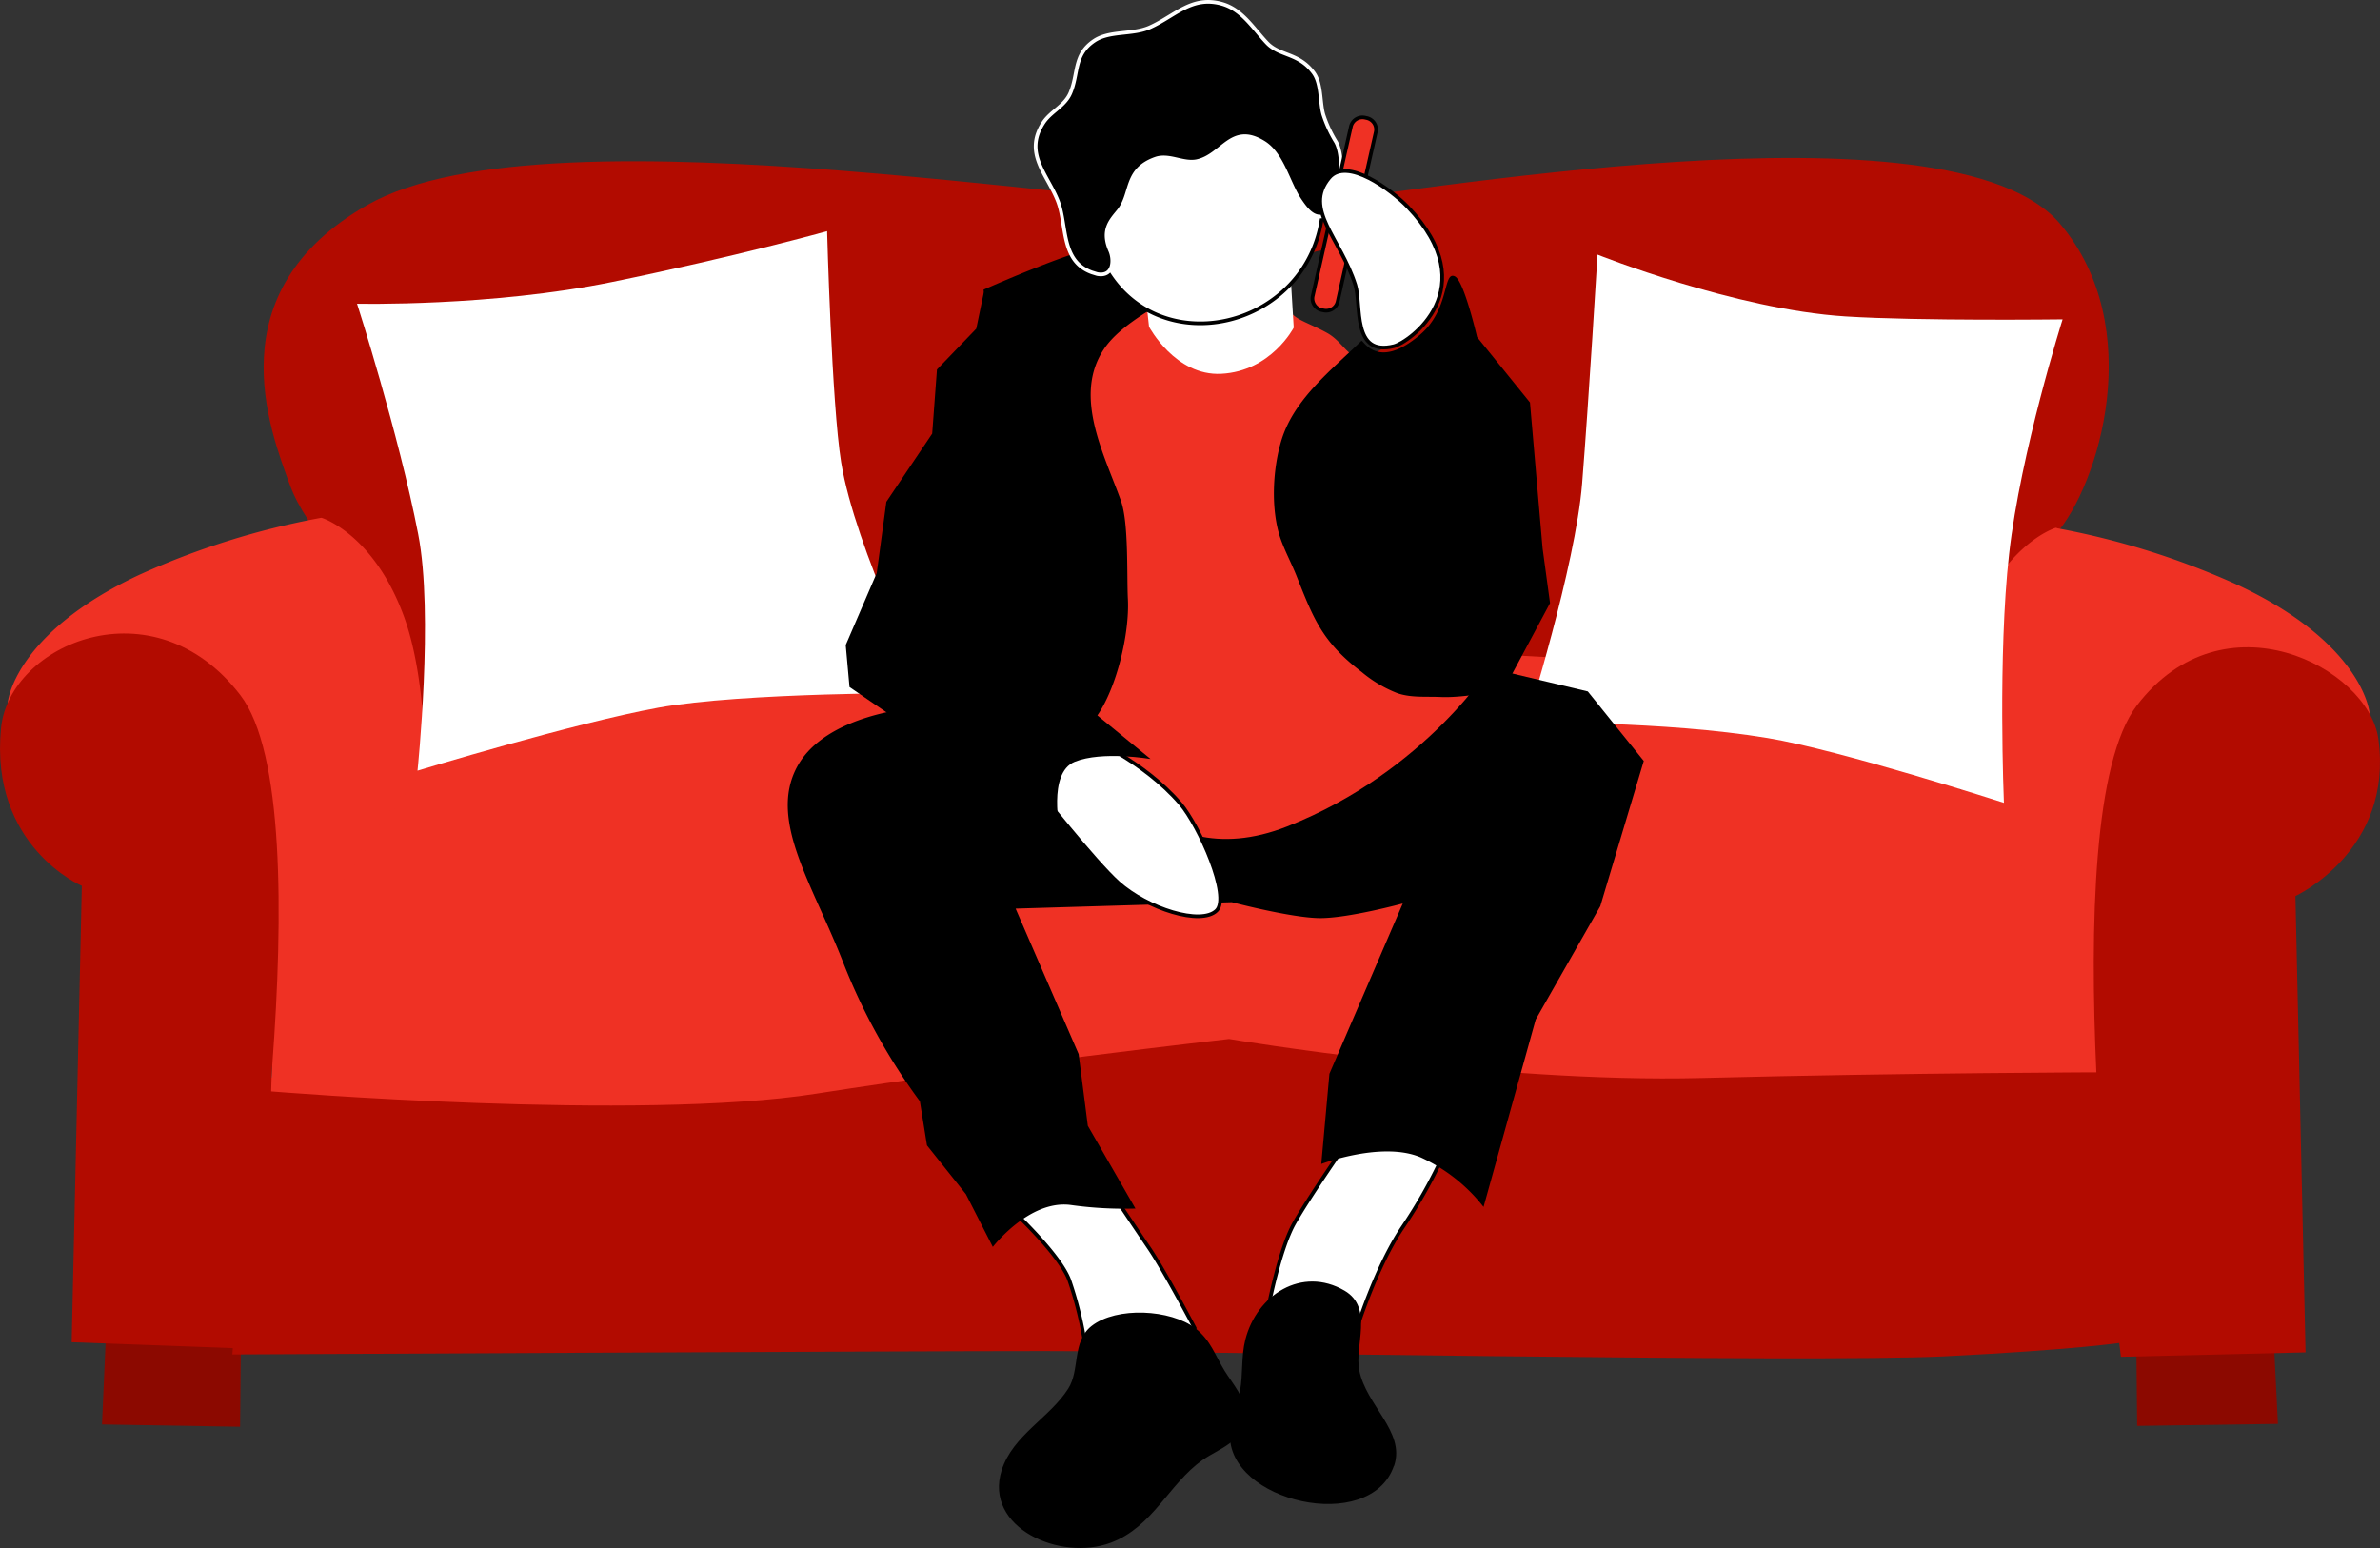 <?xml version="1.0" encoding="UTF-8"?> <svg xmlns="http://www.w3.org/2000/svg" viewBox="0 0 415.34 270.14"><rect x="0" y="0" width="415.34" height="270.14" fill="#333333" stroke="none"/> <defs> <style>.cls-1{fill:#8c0900;}.cls-1,.cls-10,.cls-11,.cls-2,.cls-3,.cls-4,.cls-5,.cls-6,.cls-7,.cls-8,.cls-9{fill-rule:evenodd;}.cls-2{fill:#b20b00;}.cls-11,.cls-3,.cls-4{fill:#ef3124;}.cls-4{stroke:#ef3124;}.cls-10,.cls-11,.cls-4,.cls-6,.cls-8{stroke-linecap:round;stroke-linejoin:round;stroke-width:0.64px;}.cls-5,.cls-6{fill:#fff;}.cls-11,.cls-6,.cls-8{stroke:#000;}.cls-9{fill:#232323;}.cls-10{stroke:#fff;}</style> </defs> <title>Ресурс 133</title> <g id="Слой_2" data-name="Слой 2"> <g id="Слой_1-2" data-name="Слой 1"> <g id="Слой6"> <path class="cls-1" d="M18.52,232.24l-.72,16.34,24.1.4.17-18.92"></path> <path class="cls-1" d="M396.8,233.81l.73,14.67-24.57.35-.17-17"></path> <path class="cls-2" d="M44.38,188.25l-3.83,48.11s119.07-.6,141.73-.59,134.08,2.06,157,.92,31.21-2.41,31.21-2.41L369,186.5,212.79,176.19,44.38,188.25Z"></path> <path class="cls-2" d="M62.54,100.76S53.6,93,50.52,84.45c-3.35-9.34-13.1-33.54,13.66-48.72C96.33,17.5,200.59,38.11,223.34,36s117-19.63,136.2,3.09c15.19,18,6.78,45.54-.85,54.22-6.35,7.21-6.3,3.41-9.94,14.77s-5.22,16.72-5.22,16.72L118,132.21l-55.64,9,.2-40.47Z"></path> <path class="cls-3" d="M80.3,124.56,48,168.1l-.68,22.36s64.2,5.27,95.09.4,72.08-9.55,72.08-9.55,45.87,7.74,82.45,6.81,71.37-1,71.37-1l.34-21.72L322.54,117.5l-108.86-5.85L80.3,124.56Z"></path> <path class="cls-4" d="M56.07,90.68a135.94,135.94,0,0,0-31.8,10c-21.65,10.22-22.61,22-22.61,22L44.48,174,73.8,134s.35-15.39-3.59-26.26C65,93.43,56.07,90.68,56.07,90.68Z"></path> <path class="cls-4" d="M358.79,92.47a135.83,135.83,0,0,1,31.8,10c21.65,10.21,22.61,22,22.61,22l-42.82,51.25-29.33-39.92s-.35-15.39,3.6-26.26c5.21-14.35,14.14-17.11,14.14-17.11Z"></path> <path class="cls-2" d="M12.51,234.21l1.77-79.62S-1.85,147.71.18,127.06c1.44-14.68,26.59-25.53,41.76-5.76s-.21,114-.21,114l-29.22-1.07Z"></path> <path class="cls-2" d="M402.35,236l-1.77-79.63s17.18-7.93,14.47-27.44c-1.73-12.48-27-25.62-42.13-5.84s-2.79,113.68-2.79,113.68Z"></path> <path class="cls-5" d="M62.31,53s23.38.53,44.49-3.79c21.88-4.49,37.54-8.87,37.54-8.87s.8,30.13,2.45,40.32c2.44,15.09,15,40.27,15,40.27s-32.18-.11-46.87,2.56-42.06,11-42.06,11,2.86-27.38.11-41.32C69.57,75.64,62.31,53,62.31,53Z"></path> <path class="cls-5" d="M278.79,44.43S302.71,54,322.11,55.22c13.07.82,37.84.51,37.84.51s-7.33,23.18-9.33,40.91-.91,43.46-.91,43.46-28.53-9.21-41.25-11.31c-18.06-3-42.1-2.67-42.1-2.67s8.58-27.26,9.74-41.75,2.69-39.94,2.69-39.94Z"></path> </g> <path class="cls-6" d="M177,211.53s7.95,7.41,9.6,11.85a64,64,0,0,1,2.57,10l10.67,2.23,8.65-3.83s-5.26-10-7.94-13.95-7.93-11.81-7.93-11.81"></path> <path class="cls-6" d="M234.37,200.41s-5.85,8.39-8.48,13-4.6,15-4.6,15l10.11,3.08,5.29.68s3.32-10.91,8.1-18a87.26,87.26,0,0,0,7.27-13"></path> <path class="cls-7" d="M176.55,92l-9.44,17,17.47,12.94L185,101Z"></path> <path class="cls-8" d="M209.69,254.52c2.86-2.05,7.1-3.05,7.34-7.59.15-2.7-2.2-5.29-3.57-7.51-1.67-2.72-2.45-5.33-5-7.33-4.26-3.31-13.57-3.75-17.77-.44-3.32,2.61-1.87,7.52-4,10.85-3.22,5.1-9.67,8.16-11.58,14.15-3.09,9.69,10,15.51,18.64,12.26,7.26-2.73,9.94-10.12,15.92-14.39Z"></path> <path class="cls-8" d="M243,255.65c1.91-5.7-4.87-10.21-6.11-16.47-.87-4.4,2.48-10.83-2.42-13.68-7.21-4.2-14.88.71-16.83,8.34-.75,2.93-.38,6-.93,8.95-.45,2.43-1.61,4.84-1.74,7.32-.63,11.62,24.07,17.32,28,5.54Z"></path> <path class="cls-7" d="M160.07,123.48s-16,1-21,10.4,2.89,20.65,8.16,34.3a105.8,105.8,0,0,0,13.3,24l1.24,7.7,6.79,8.51,4.7,9.21s6.32-8.23,13.54-7.33a66.76,66.76,0,0,0,11.35.63l-8.31-14.44-1.6-12.51-11-25.39,37.72-1.12s10.37,2.74,15.34,2.78,14.5-2.55,14.5-2.55L232,187.38l-1.42,15.74S241.29,199.07,248,202a29.42,29.42,0,0,1,10.9,8.62L268,177.92l11.27-19.78,7.59-25.35-9.77-12.13L261,116.84l-22.93,8.64-26.51,3.77"></path> <path class="cls-3" d="M243.18,66.27,231.89,50.85l-19.52-3-24.08,10,.94,49.24.57,21.61s10.5,25.14,34.86,15.51,35.93-28.56,35.93-28.56L239.21,101l4-34.72Z"></path> <path class="cls-6" d="M181,137.63s10,12.7,14.18,16.44c5.07,4.52,14.39,7.48,17.12,4.84,2.5-2.42-3-14.76-6.31-18.66-6.45-7.51-16.2-11.59-16.2-11.59"></path> <path class="cls-7" d="M192.64,42.86c-5.67.85-21,7.69-21,7.69l2,19-.52,17.1,4.89,15.1,3.37,10.27a59.17,59.17,0,0,0,1.73,8.74c.86,2.47,2.59,4.92,5.39,5.27,2.4.3,1.63.72,2.88-1,3.48-4.91,5.77-14.48,5.45-20.52-.21-4.11.17-13.19-1.2-17.08-2.84-8-8.45-18.24-3-26.48,2.41-3.66,7.47-6.49,11.09-8.77"></path> <path class="cls-7" d="M171.72,50.87l-1.35,6.49-6.86,7.12-.83,11.19-8,11.9L153,100l-5.41,12.56.66,7.33L185,145.06s-2.23-10.18,2.55-12.12,13.24-.49,13.24-.49l-30.67-25.12L176,95.15l-2.06-7L175.17,71Z"></path> <path class="cls-9" d="M236.16,45.66c-3.86-4.15-11.13-1.43-11.6,4-.54,6.22,1.63,5.48,7,8.42,3.78,2.09,3.88,6.48,9.41,2.93a12.73,12.73,0,0,0,2.13-1.82c1.94-2,2.7-4.69,3.82-7.12"></path> <path class="cls-7" d="M237.57,59.49c-5.18,5.06-11.58,10-13.86,17.07-1.62,5.07-2,12.36-.24,17.43.78,2.23,1.91,4.3,2.78,6.49,3,7.57,4.52,11.58,11.43,16.83a22.22,22.22,0,0,0,6.24,3.68c2.42.8,4.93.53,7.43.64,4.34.21,11.07-1.27,11.07-1.27l8.08-15.11-1.3-9.56L267,70.23l-9.23-11.41s-2.28-9.88-3.89-10.6c-2.09-.95-.85,5.71-6,10.14-7.6,6.51-10,.81-10.29,1.13Z"></path> <path class="cls-7" d="M251.62,86.19l-2.21,12.9,4.83.89-2.62-13.79Z"></path> <path class="cls-5" d="M200,52.27l.52,4.74s4.58,8.65,12.62,8.22c8.69-.45,12.63-8.05,12.63-8.05l-.7-11.68"></path> <g id="Слой5"> <path class="cls-6" d="M191.55,44c8.49,20.88,38.71,13.73,39.36-8.7a18.81,18.81,0,0,0-2.06-9.12c-2.18-4.4-6.08-7.43-9.91-10.17-5.56-4-8.92-4.54-15.82-3.94"></path> <path class="cls-10" d="M191.47,47.82c2.86.54,3-2.46,2.26-4.11-1.57-3.6.18-5.29,1.5-6.93,2.4-3,1-7.18,6.45-9.09,2.34-.81,4.8.93,7.2.43,4.44-.94,6-6.7,11.59-3.28,3.34,2,4.33,7.11,6.42,10.17.94,1.37,2.36,3.37,4.28,2.61,2.56-1,3.76-9.57,2-12.82A21.89,21.89,0,0,1,230.94,20c-.62-2.15-.3-5.38-1.69-7.28-2.61-3.54-5.91-2.89-8.13-5.22C218.74,5,216.81,1.72,213.34.7,208-.86,205.07,2.8,200.63,4.78c-3,1.33-7,.52-9.69,2.34-3.64,2.45-2.68,5.68-4.16,9.14-1,2.3-3.45,3.19-4.75,5.23-3.43,5.35.83,9,2.61,13.68,1.6,4.22.46,10.4,5.9,12.36l.93.29Z"></path> </g> <path class="cls-11" d="M240.09,23.06a2.06,2.06,0,0,0-.26-1.55,2.1,2.1,0,0,0-1.29-.91l-.33-.07a2.07,2.07,0,0,0-2.46,1.55c-1.35,6-5.32,23.58-6.66,29.56a2,2,0,0,0,.27,1.55,2,2,0,0,0,1.29.91l.32.07a2.08,2.08,0,0,0,1.56-.27,2,2,0,0,0,.91-1.29C234.78,46.64,238.75,29,240.09,23.06Z"></path> <path class="cls-6" d="M243.28,60.41c-7.41,1.85-5.64-7.16-6.76-10.68-2.6-8.21-9.1-13.21-4.56-18.69,3.1-3.75,11,2.22,13.71,5.07,13.65,14.31.18,23.65-2.39,24.3Z"></path> </g> </g> </svg> 